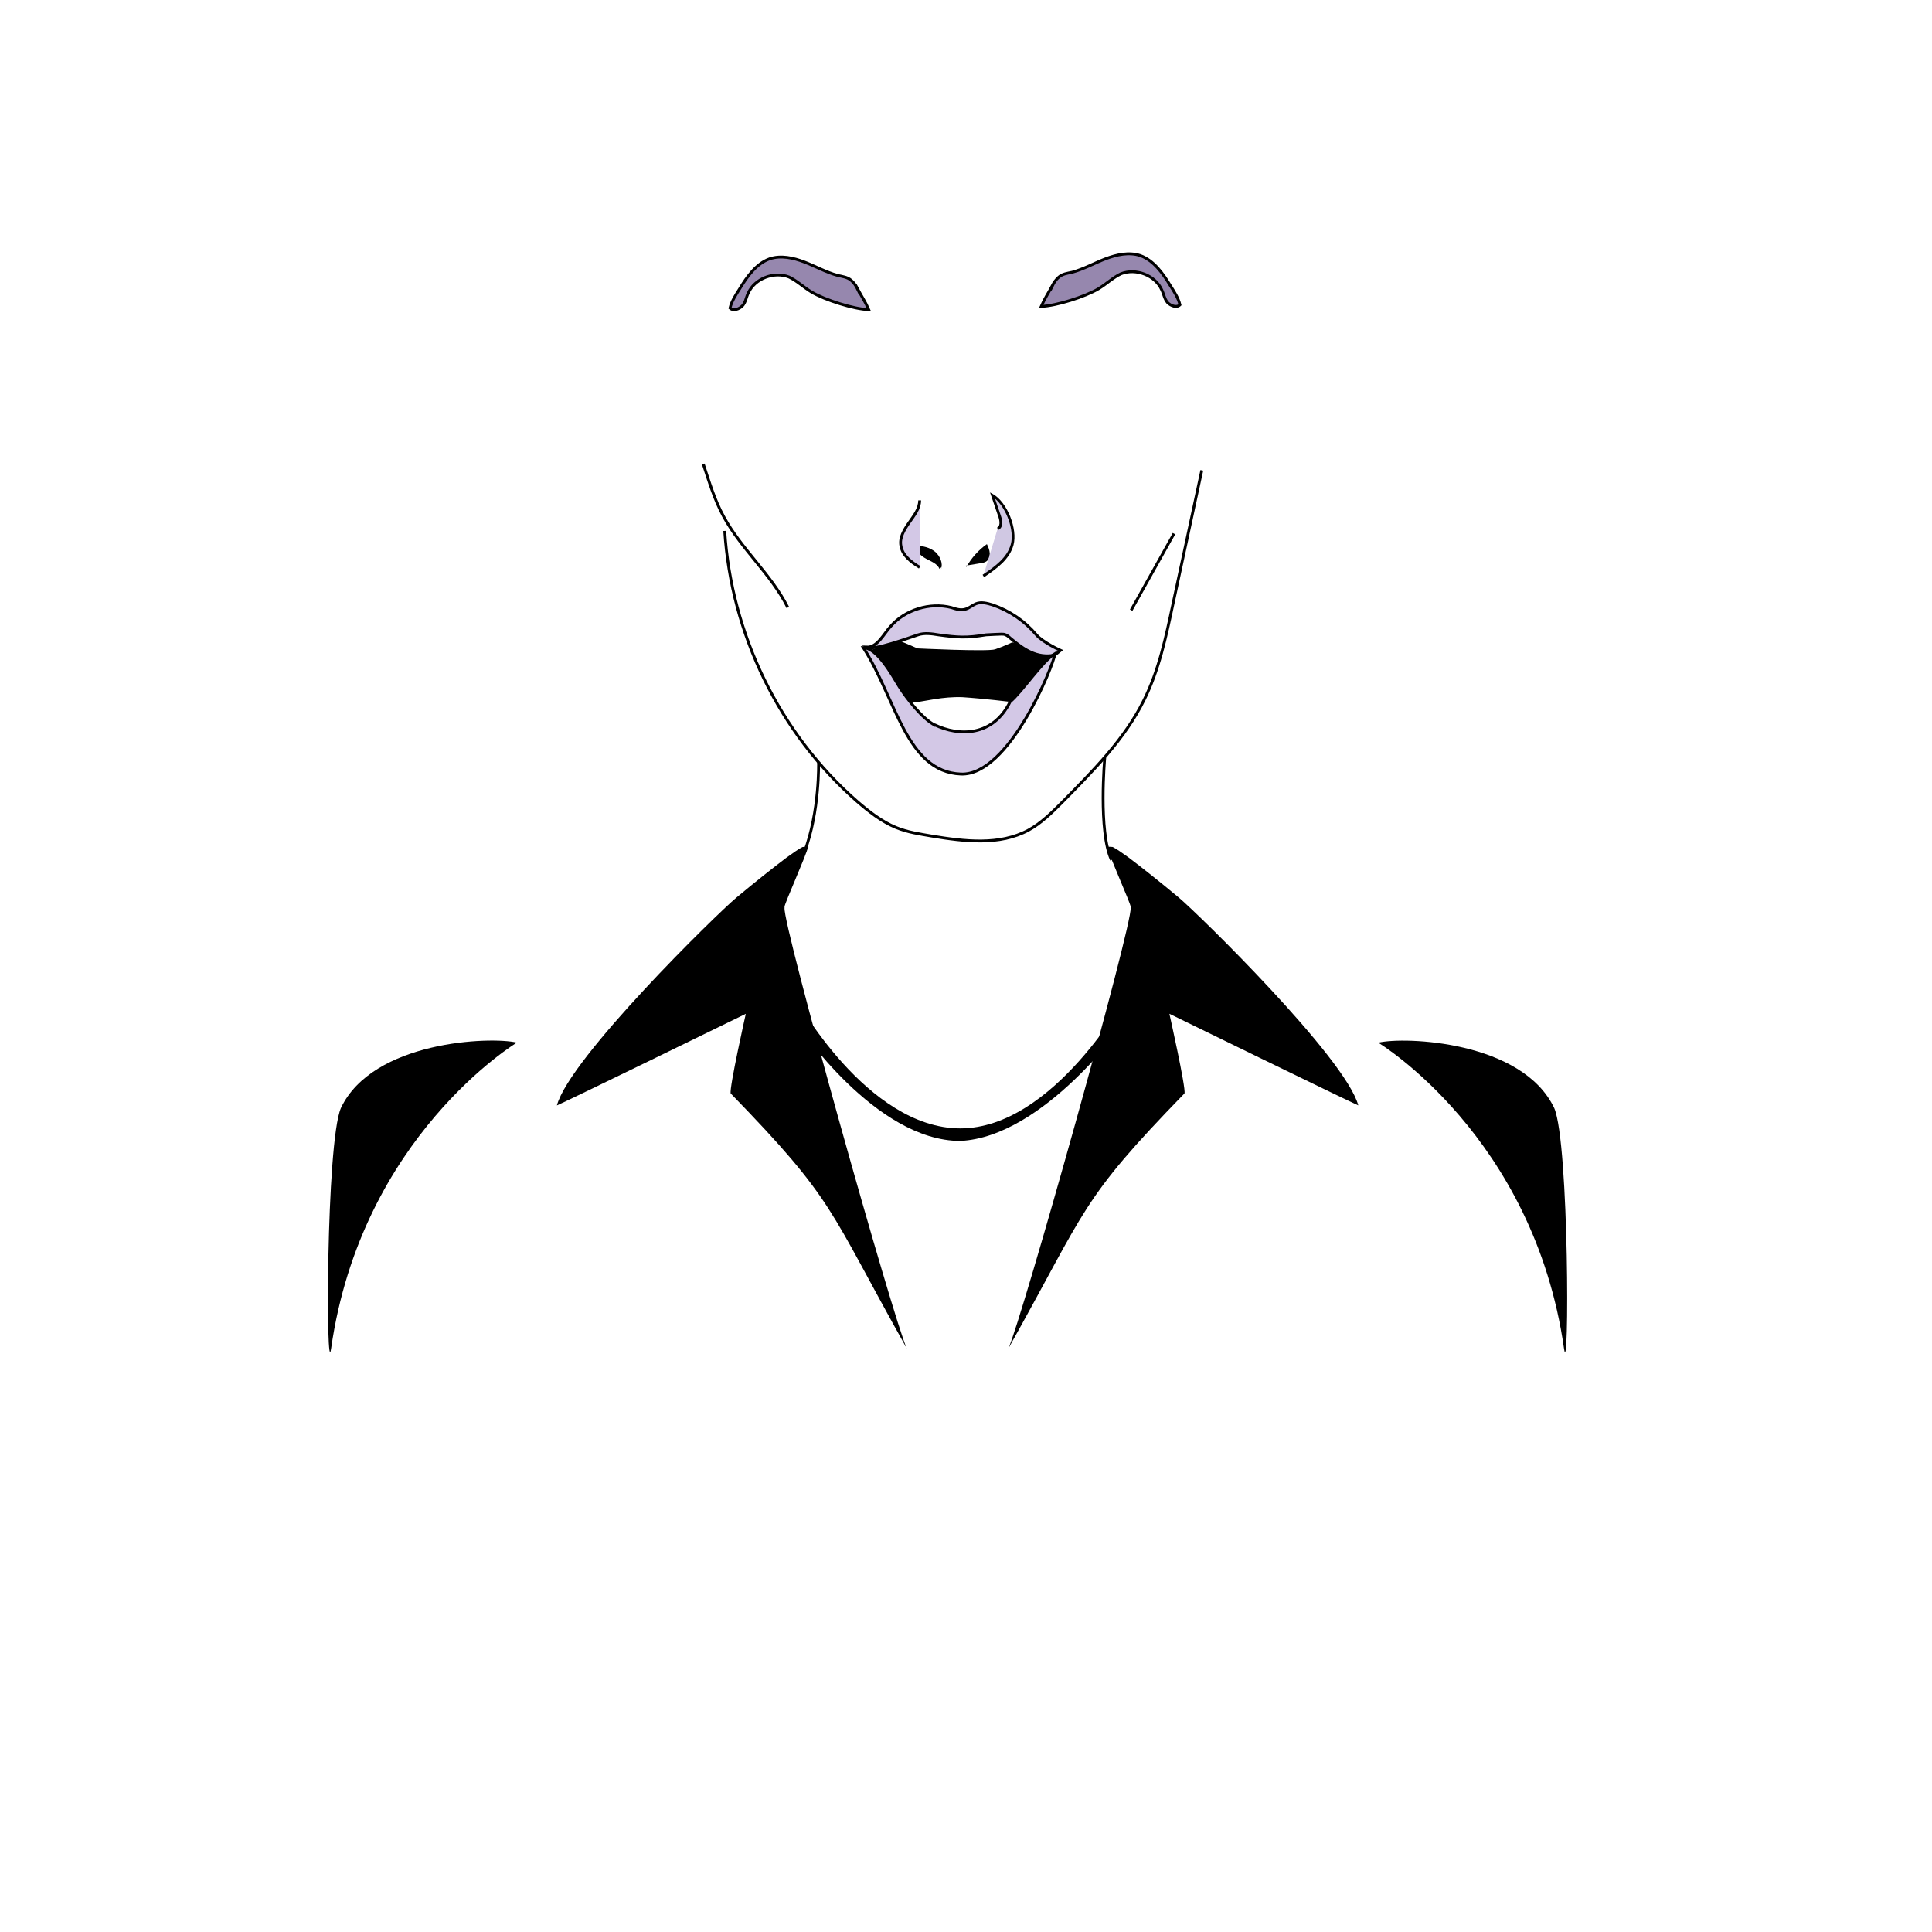 <svg xmlns="http://www.w3.org/2000/svg" id="Layer_1" viewBox="0 0 340.16 340.16"><path d="M195.97,149.18c.66.28,1.51.94,2.73,1.79,2.26,1.7,5.47,4.24,8.86,7.07,3.39,2.83,29.32,28.19,31.59,36.58-1.98-.85-33.26-16.13-33.26-16.13,0,0,2.94,13.08,2.66,14.02-18.44,18.96-17.09,20.09-31.01,44.91,2.36-5.09,21.91-74.76,21.53-77.59h0v-.19c0-.57-3.87-9.15-4.15-10.56,0,0,1.04,0,1.13.09h-.09Z"></path><path d="M58.3,237.42c-.92,6.41-.92-36.05,1.71-42.31,5.6-11.87,26.38-12.64,30.99-11.54,0,0-27.36,16.48-32.7,53.85Z"></path><path d="M242.67,183.58c4.61-1.1,25.38-.33,30.99,11.54,2.64,6.26,2.63,48.72,1.71,42.31-5.34-37.36-32.7-53.85-32.7-53.85Z"></path><path d="M268.08,180.03l.19-.94h0l-.19.94ZM282.41,194.36l-.94.19h0l.94-.19Z"></path><path d="M144.12,134.21s.24,8.6-2.51,15.88" fill="none" stroke="#000" stroke-width=".5"></path><path d="M195.7,151.41c-2.36-5-1.19-18.03-1.19-18.03" fill="none" stroke="#000" stroke-width=".5"></path><path d="M127.6,93.47c1.13,18.1,9.62,35.64,23.29,47.61,2.07,1.79,4.34,3.58,6.88,4.62,2.07.85,4.15,1.13,6.32,1.51,5.75.94,11.88,1.7,16.97-1.04,2.26-1.23,4.15-3.11,6.03-5,5.37-5.47,10.94-11.03,14.33-17.91,2.64-5.28,3.87-11.13,5.09-16.88,1.7-7.83,3.39-15.75,5.09-23.57" fill="none" stroke="#000" stroke-width=".5"></path><path d="M165.69,100.26c.38-1.13-.19-2.36-1.04-3.11-.94-.75-2.07-1.04-3.3-1.04-.19.94.85,1.79,1.7,2.26s1.98.85,2.36,1.79c.09-.09.28-.19.38-.38"></path><path d="M161.92,88.1c0,1.51-1.04,2.73-1.89,3.96-.85,1.23-1.7,2.64-1.41,4.05.28,1.7,1.79,2.83,3.3,3.77" fill="#d3c8e6"></path><path d="M161.92,88.1c0,1.51-1.04,2.73-1.89,3.96-.85,1.23-1.7,2.64-1.41,4.05.28,1.7,1.79,2.83,3.3,3.77" fill="none" stroke="#000" stroke-width=".5"></path><path d="M185.3,50.29c.28-.57.66-1.13,1.13-1.51.66-.57,1.51-.66,2.36-.85,2.07-.57,3.87-1.6,5.85-2.36,1.98-.75,4.15-1.23,6.13-.57,2.36.85,3.96,3.11,5.28,5.28.66,1.04,1.41,2.17,1.7,3.39-.57.57-1.6.19-2.17-.38-.57-.66-.66-1.51-1.04-2.26-1.13-2.55-4.53-3.87-7.17-2.83-1.41.66-2.55,1.79-3.96,2.64-2.36,1.41-7.45,3.02-10.09,3.11.57-1.32,1.32-2.45,1.98-3.68h0Z" fill="#9687ae" stroke="#000" stroke-width=".5"></path><path d="M150.98,50.86c-.28-.57-.66-1.13-1.13-1.51-.66-.57-1.51-.66-2.36-.85-2.07-.57-3.87-1.6-5.85-2.36s-4.15-1.23-6.13-.57c-2.36.85-3.96,3.11-5.28,5.28-.66,1.04-1.41,2.17-1.7,3.39.57.57,1.6.19,2.17-.38s.66-1.51,1.04-2.26c1.13-2.55,4.53-3.87,7.17-2.83,1.41.66,2.55,1.79,3.96,2.64,2.36,1.41,7.45,3.02,10.09,3.11-.57-1.32-1.32-2.45-1.98-3.68h0Z" fill="#9687ae" stroke="#000" stroke-width=".5"></path><path d="M123.82,81.69c1.04,3.11,1.98,6.32,3.58,9.24,3.11,5.75,8.39,10.18,11.31,16.03" fill="none" stroke="#000" stroke-width=".5"></path><path d="M206.7,93.95l-7.54,13.48" fill="none" stroke="#000" stroke-width=".5"></path><path d="M141.15,149.18c.09-.09,1.13-.09,1.13-.09-.28,1.41-4.15,9.99-4.15,10.56v.19h0c-.38,2.83,19.17,72.49,21.53,77.59-13.91-24.81-12.57-25.94-31.01-44.91-.28-.94,2.66-14.02,2.66-14.02,0,0-31.28,15.28-33.26,16.13,2.26-8.39,28.19-33.75,31.59-36.58,3.39-2.83,6.6-5.37,8.86-7.07,1.23-.85,2.07-1.51,2.73-1.79h-.09Z"></path><path d="M152.48,114.15s3.59,4.69,5.48,6.95c0,4.9,4.43,1.41,11.48,1.65,3.7.24,8.6.84,8.6.84l7.36-8.8-7.17-1.7s-1.51.71-3.02,1.23c-1.24.44-13.66-.16-13.66-.16l-3.6-1.54-4.24,1.7-1.23-.16Z"></path><path d="M182.47,111.77c-2.07-2.45-4.71-4.24-7.73-5.28-.94-.28-1.98-.57-2.92-.19-.66.28-1.13.75-1.79.94-.85.28-1.7,0-2.55-.28-3.77-.94-8.11.38-10.65,3.3-1.23,1.32-2.36,3.77-4.24,3.68,1.04.75,7.83-1.79,9.05-2.17,1.13-.38,2.45-.19,3.58,0,3.49.47,4.9.57,8.39,0,.38,0,2.83-.19,3.21-.09s.75.38,1.04.66c2.45,2.07,4.71,3.58,7.82,3.01l1.04-.84s-3.11-1.41-4.24-2.73Z" fill="#d3c8e6" stroke="#000" stroke-width=".5"></path><path d="M164.65,127.7c-2.26-1.13-5-4.71-6.32-6.79-1.32-2.17-3.87-6.79-6.32-6.88,5.75,8.96,7.54,21.87,17.16,22.25,8.49.38,16.31-19.14,16.59-21.21-2.26,1.32-5.85,6.79-7.92,8.49-3.02,6.13-8.96,6.13-13.29,4.05l.09.09Z" fill="#d3c8e6" stroke="#000" stroke-width=".5"></path><path d="M140.04,175.69l.48,4.83s13.57,20.35,28.55,20.36c14.75-.71,28.9-20.79,28.9-20.79l.52-5.06s-12.95,23.64-29.42,23.64-29.03-22.98-29.03-22.98Z"></path><path d="M170.14,99.84c.88-1.59,2.13-3,3.62-4.04.24.51.47,1.03.5,1.59s-.15,1.17-.63,1.47c-.27.18-.62.24-.93.29-.88.15-1.76.29-2.64.44"></path><path d="M173.13,101.4c2.12-1.42,4.4-3.05,5.07-5.51.73-2.69-1.05-7.31-3.47-8.69l1.28,3.75c.26.76.39,1.85-.37,2.15" fill="#d0c8e3"></path><path d="M173.26,101.6l-.26-.4c2.26-1.51,4.34-3.06,4.97-5.38.66-2.42-.78-6.37-2.78-8.02l1.05,3.07c.33.95.37,2.1-.51,2.44l-.18-.43c.75-.3.29-1.7.24-1.85l-1.48-4.33.54.31c2.48,1.42,4.36,6.1,3.59,8.96-.68,2.47-2.83,4.08-5.16,5.64h0Z"></path></svg>